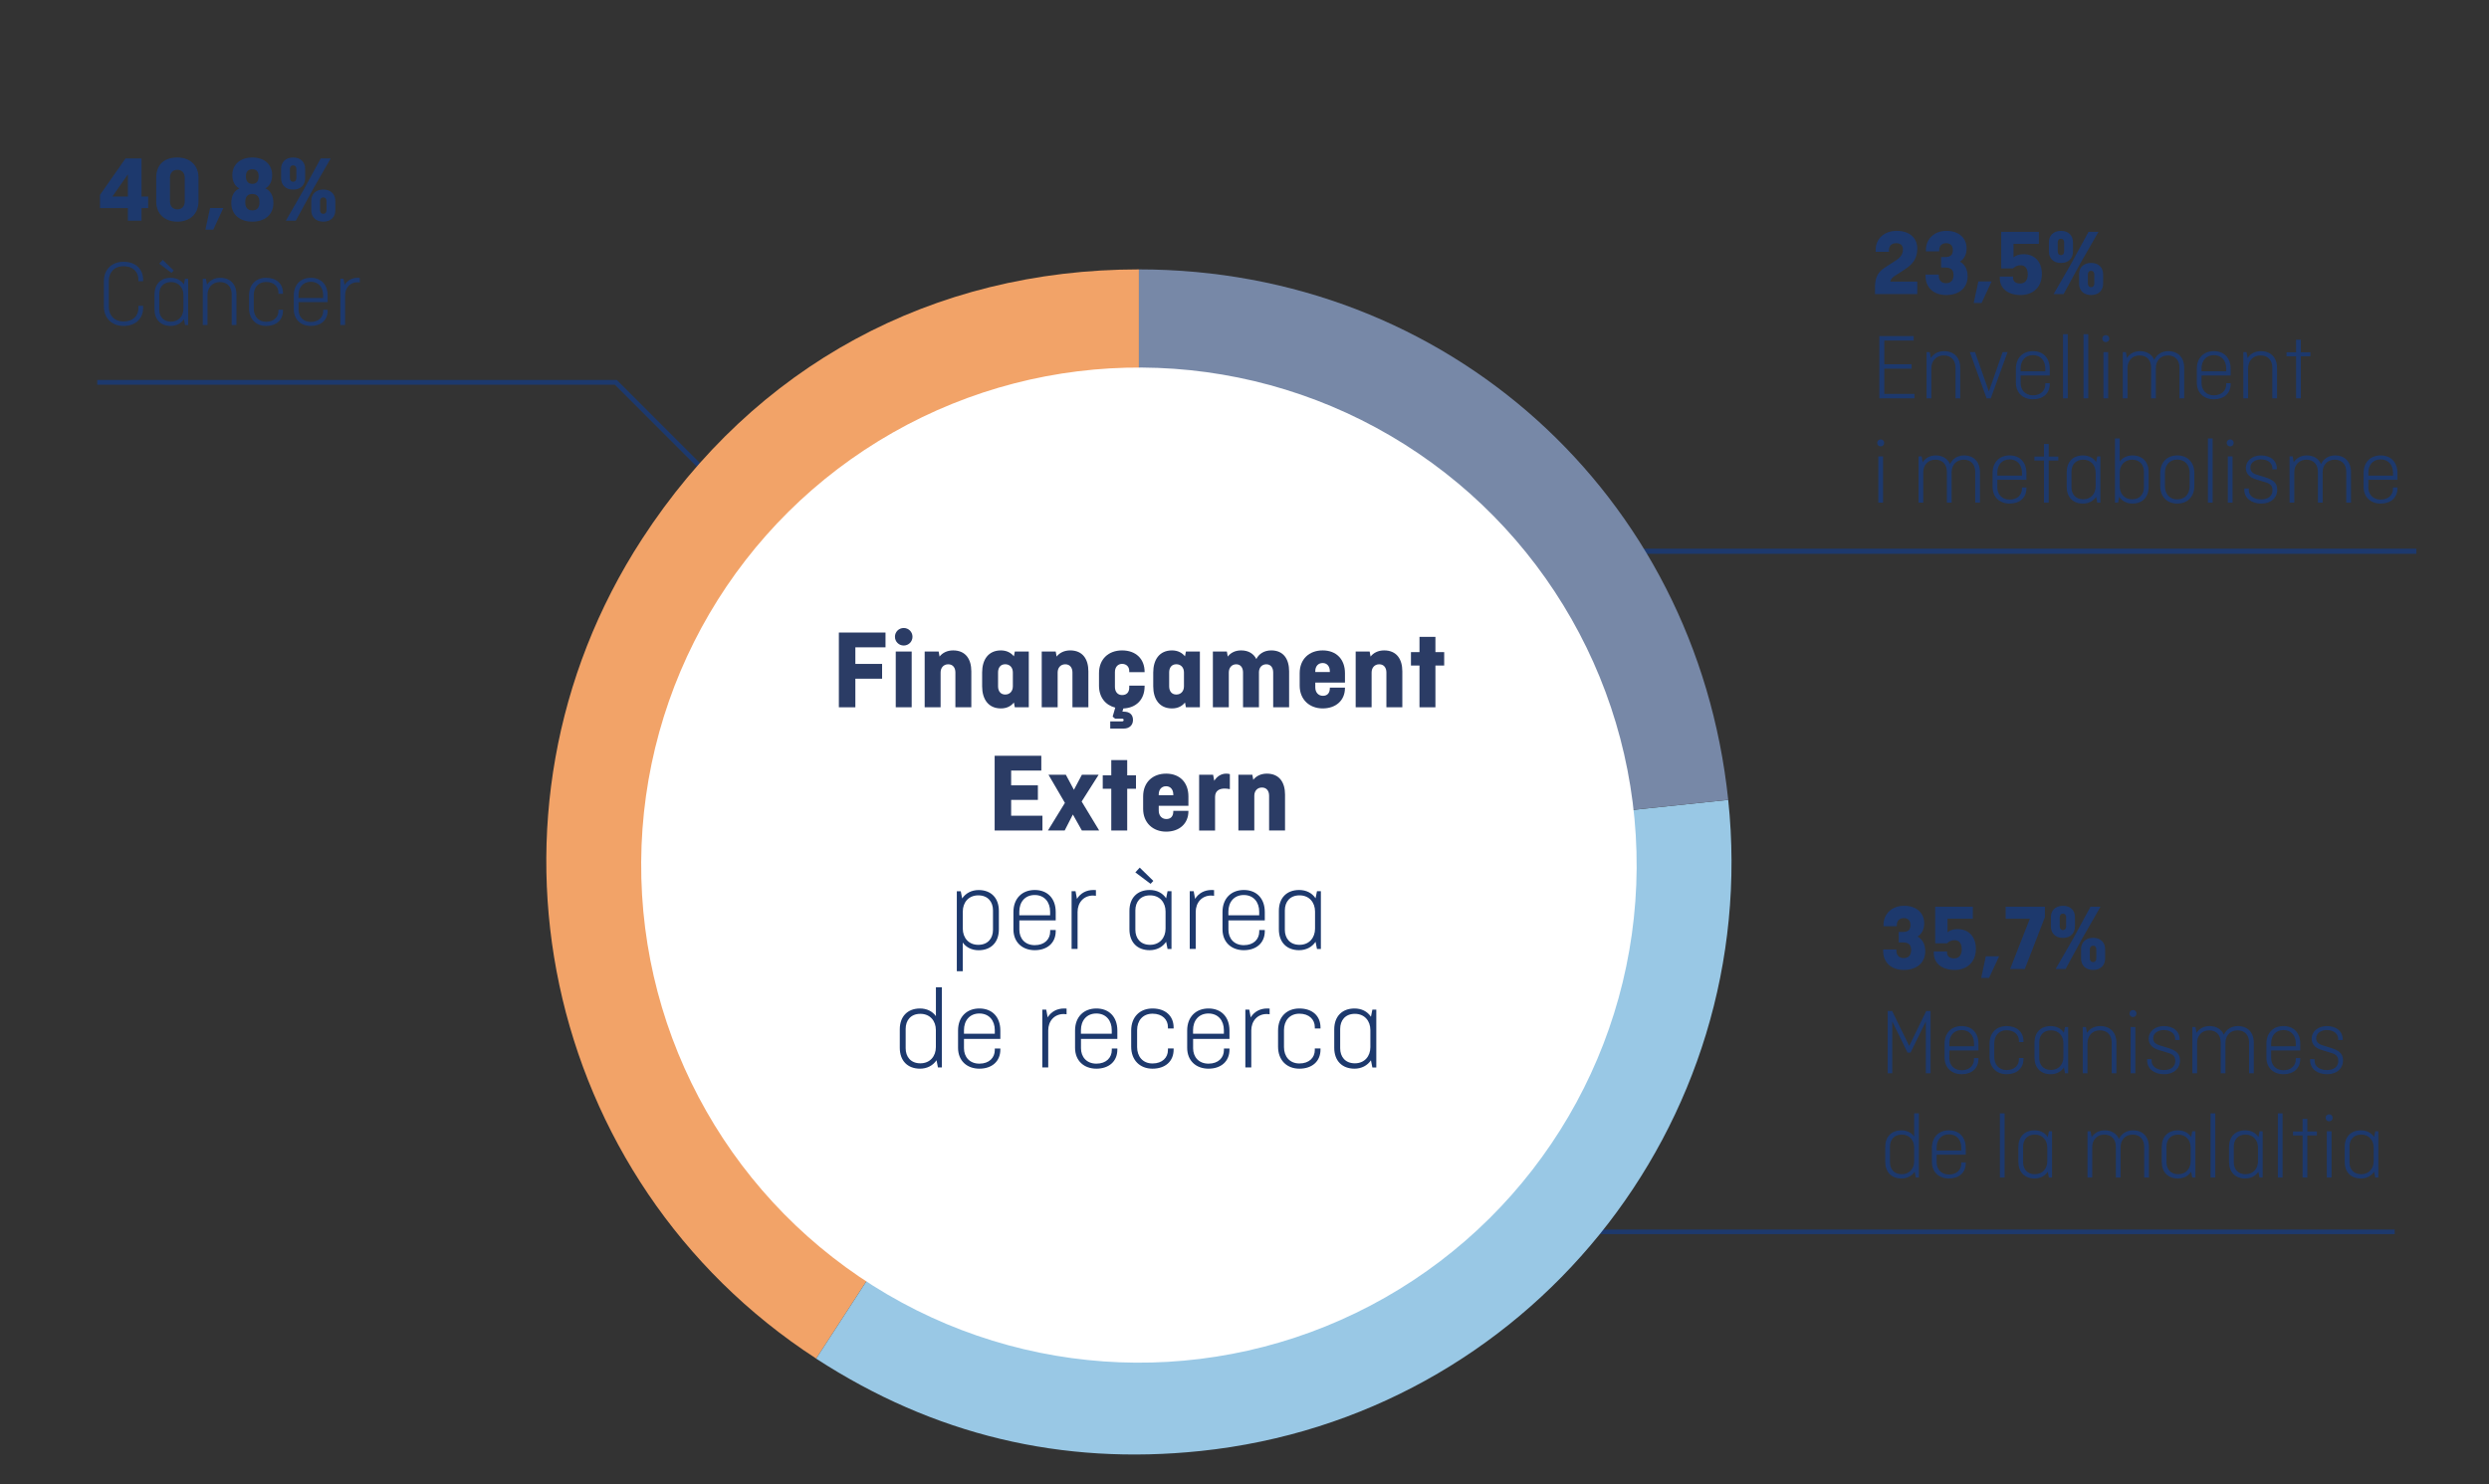 <?xml version="1.0" encoding="UTF-8"?>
<svg id="F_x26_F_x5F_CAT" xmlns="http://www.w3.org/2000/svg" viewBox="0 0 525 313.21">
  <rect x="0" y="0" width="525" height="313.21" fill="#333333" stroke="none"/>
  <defs>
    <style>
      .cls-1 {
        fill: #7788a7;
      }

      .cls-2, .cls-3, .cls-4 {
        fill: none;
        stroke: #1d396d;
        stroke-miterlimit: 10;
      }

      .cls-5 {
        fill: #fff;
      }

      .cls-6 {
        fill: #2b3c65;
      }

      .cls-3 {
        stroke-width: 1.08px;
      }

      .cls-4 {
        stroke-width: .96px;
      }

      .cls-7 {
        fill: #f2a368;
      }

      .cls-8 {
        fill: #1d396d;
      }

      .cls-9 {
        fill: #99c8e5;
      }
    </style>
  </defs>
  <g>
    <path class="cls-8" d="M400.49,196.63h.84c1.18,0,1.64-.44,1.64-1.48,0-.94-.54-1.44-1.42-1.44s-1.46.56-1.46,1.48v.24h-2.8v-.3c0-2.26,1.7-4.02,4.34-4.02s4.24,1.54,4.24,3.7c0,1.38-.58,2.28-1.4,2.8.96.52,1.62,1.52,1.62,3.12,0,2.36-1.76,3.92-4.5,3.92s-4.38-1.62-4.38-4.02v-.3h2.8v.24c0,.98.56,1.58,1.52,1.58,1.02,0,1.58-.6,1.58-1.72,0-1.18-.62-1.58-1.78-1.58h-.84v-2.22Z"/>
    <path class="cls-8" d="M416.13,193.85h-5.34v2.86c.46-.4,1.14-.68,2.12-.68,2.28,0,3.86,1.52,3.86,4.2s-1.8,4.42-4.46,4.42-4.42-1.36-4.42-3.58v-.32h2.8v.26c0,.74.52,1.2,1.5,1.2,1.04,0,1.6-.72,1.6-1.9s-.46-1.94-1.52-1.94c-.82,0-1.24.36-1.58.66h-2.5v-7.72h7.94v2.54Z"/>
    <path class="cls-8" d="M421.67,201.77l-2.12,4.56h-1.66l.98-4.56h2.8Z"/>
    <path class="cls-8" d="M423.05,191.31h8.28v2.2l-4.24,10.94h-3.1l4.16-10.6h-5.1v-2.54Z"/>
    <path class="cls-8" d="M437.67,195.49c0,1.34-.88,2.4-2.54,2.4s-2.54-1.06-2.54-2.4v-1.98c0-1.34.88-2.4,2.54-2.4s2.54,1.06,2.54,2.4v1.98ZM440.95,191.31h2.1l-3.78,6.58-3.58,6.56h-2.1l3.8-6.6,3.56-6.54ZM434.45,195.43c0,.48.24.8.68.8s.68-.32.68-.8v-1.86c0-.48-.24-.8-.68-.8s-.68.32-.68.8v1.86ZM444.03,202.25c0,1.34-.88,2.4-2.54,2.4s-2.54-1.06-2.54-2.4v-1.98c0-1.34.88-2.4,2.54-2.4s2.54,1.06,2.54,2.4v1.98ZM440.81,202.19c0,.48.24.8.68.8s.68-.32.68-.8v-1.86c0-.48-.24-.8-.68-.8s-.68.32-.68.8v1.86Z"/>
    <path class="cls-8" d="M399.13,215.53v10.92h-.96v-13.14h.94l3.6,7.38,3.58-7.38h.92v13.14h-1v-10.92l-3.22,6.56h-.64l-3.22-6.56Z"/>
    <path class="cls-8" d="M417.31,223.25v.18c0,2-1.44,3.22-3.54,3.22s-3.6-1.34-3.6-3.52v-2.92c0-2.3,1.46-3.72,3.6-3.72s3.54,1.42,3.54,3.72v1.42h-6.14v1.58c0,1.46.94,2.6,2.6,2.6s2.6-1.02,2.6-2.3v-.26h.94ZM411.17,220.75h5.2v-.62c0-1.58-.94-2.8-2.6-2.8s-2.6,1.22-2.6,2.8v.62Z"/>
    <path class="cls-8" d="M426.81,223.23v.2c0,2-1.44,3.22-3.56,3.22s-3.6-1.42-3.6-3.72v-2.72c0-2.3,1.46-3.72,3.6-3.72s3.56,1.22,3.56,3.22v.16h-.96v-.24c0-1.26-.94-2.26-2.6-2.26s-2.6,1.2-2.6,2.76v2.88c0,1.56.94,2.76,2.6,2.76s2.6-1,2.6-2.26v-.28h.96Z"/>
    <path class="cls-8" d="M429.13,220.01c0-2.18,1.32-3.52,3.42-3.52,1.2,0,2.18.5,2.78,1.4l.24-1.2h.66v9.76h-.66l-.24-1.22c-.6.9-1.6,1.42-2.78,1.42-2.1,0-3.42-1.34-3.42-3.52v-3.12ZM435.23,223.01v-2.88c0-1.54-.98-2.74-2.62-2.74s-2.48,1.12-2.48,2.54v3.28c0,1.42.84,2.54,2.48,2.54s2.62-1.2,2.62-2.74Z"/>
    <path class="cls-8" d="M439.31,226.45v-9.76h.66l.24,1.24c.6-.92,1.58-1.44,2.78-1.44,2.1,0,3.42,1.34,3.42,3.52v6.44h-1v-6.52c0-1.42-.84-2.54-2.48-2.54s-2.62,1.2-2.62,2.74v6.32h-1Z"/>
    <path class="cls-8" d="M449.91,213.11c.42,0,.74.32.74.74s-.32.74-.74.74-.74-.32-.74-.74.32-.74.74-.74ZM450.41,216.69v9.76h-1v-9.76h1Z"/>
    <path class="cls-8" d="M453.83,223.47v.34c0,1.1.96,1.96,2.62,1.96,1.54,0,2.38-.8,2.38-1.9,0-.94-.44-1.4-1.44-1.7l-1.96-.6c-1.08-.32-2.22-.96-2.22-2.44s1.34-2.64,3.18-2.64c1.98,0,3.36,1.04,3.36,2.8v.14h-.94v-.22c0-1.04-.88-1.88-2.42-1.88-1,0-2.22.52-2.22,1.72,0,.78.46,1.22,1.28,1.48l1.8.56c1.46.46,2.58,1.02,2.58,2.64,0,1.74-1.34,2.92-3.36,2.92s-3.58-1.1-3.58-2.92v-.26h.94Z"/>
    <path class="cls-8" d="M462.43,226.45v-9.76h.66l.22,1.24c.6-.92,1.56-1.44,2.74-1.44,1.44,0,2.52.66,3.02,1.82.56-1.16,1.64-1.82,2.96-1.82,2.06,0,3.36,1.34,3.36,3.52v6.44h-1v-6.52c0-1.42-.82-2.54-2.42-2.54s-2.56,1.16-2.56,2.64v6.42h-1v-6.52c0-1.42-.82-2.54-2.42-2.54s-2.56,1.16-2.56,2.64v6.42h-1Z"/>
    <path class="cls-8" d="M485.19,223.25v.18c0,2-1.44,3.22-3.54,3.22s-3.6-1.34-3.6-3.52v-2.92c0-2.3,1.46-3.72,3.6-3.72s3.54,1.42,3.54,3.72v1.42h-6.14v1.58c0,1.46.94,2.6,2.6,2.6s2.6-1.02,2.6-2.3v-.26h.94ZM479.05,220.75h5.2v-.62c0-1.58-.94-2.8-2.6-2.8s-2.6,1.22-2.6,2.8v.62Z"/>
    <path class="cls-8" d="M488.21,223.47v.34c0,1.1.96,1.96,2.62,1.96,1.54,0,2.38-.8,2.38-1.9,0-.94-.44-1.4-1.44-1.7l-1.96-.6c-1.08-.32-2.22-.96-2.22-2.44s1.34-2.64,3.18-2.64c1.98,0,3.36,1.04,3.36,2.8v.14h-.94v-.22c0-1.04-.88-1.88-2.42-1.88-1,0-2.22.52-2.22,1.72,0,.78.46,1.22,1.28,1.48l1.8.56c1.46.46,2.58,1.02,2.58,2.64,0,1.74-1.34,2.92-3.36,2.92s-3.58-1.1-3.58-2.92v-.26h.94Z"/>
    <path class="cls-8" d="M403.85,247.23c-.6.9-1.6,1.42-2.78,1.42-2.1,0-3.42-1.34-3.42-3.52v-3.12c0-2.18,1.32-3.52,3.42-3.52,1.12,0,2.08.46,2.68,1.3v-4.88h1v13.54h-.66l-.24-1.22ZM403.75,245.01v-2.88c0-1.54-.98-2.74-2.62-2.74s-2.48,1.12-2.48,2.54v3.28c0,1.42.84,2.54,2.48,2.54s2.62-1.2,2.62-2.74Z"/>
    <path class="cls-8" d="M414.63,245.25v.18c0,2-1.44,3.22-3.54,3.22s-3.6-1.34-3.6-3.52v-2.92c0-2.3,1.46-3.72,3.6-3.72s3.54,1.42,3.54,3.72v1.42h-6.14v1.58c0,1.46.94,2.6,2.6,2.6s2.6-1.02,2.6-2.3v-.26h.94ZM408.49,242.75h5.2v-.62c0-1.58-.94-2.8-2.6-2.8s-2.6,1.22-2.6,2.8v.62Z"/>
    <path class="cls-8" d="M422.83,234.91v13.54h-1v-13.54h1Z"/>
    <path class="cls-8" d="M425.73,242.01c0-2.18,1.32-3.52,3.42-3.52,1.2,0,2.18.5,2.78,1.4l.24-1.2h.66v9.76h-.66l-.24-1.22c-.6.9-1.6,1.42-2.78,1.42-2.1,0-3.42-1.34-3.42-3.52v-3.12ZM431.83,245.01v-2.88c0-1.54-.98-2.74-2.62-2.74s-2.48,1.12-2.48,2.54v3.28c0,1.42.84,2.54,2.48,2.54s2.62-1.2,2.62-2.74Z"/>
    <path class="cls-8" d="M440.31,248.45v-9.76h.66l.22,1.24c.6-.92,1.56-1.44,2.74-1.44,1.44,0,2.52.66,3.02,1.82.56-1.16,1.64-1.82,2.96-1.82,2.06,0,3.36,1.34,3.36,3.52v6.44h-1v-6.52c0-1.42-.82-2.54-2.42-2.54s-2.56,1.16-2.56,2.64v6.42h-1v-6.52c0-1.42-.82-2.54-2.42-2.54s-2.56,1.16-2.56,2.64v6.42h-1Z"/>
    <path class="cls-8" d="M455.97,242.01c0-2.18,1.32-3.52,3.42-3.52,1.2,0,2.18.5,2.78,1.4l.24-1.2h.66v9.76h-.66l-.24-1.22c-.6.9-1.6,1.42-2.78,1.42-2.1,0-3.42-1.34-3.42-3.52v-3.12ZM462.07,245.01v-2.88c0-1.54-.98-2.74-2.62-2.74s-2.48,1.12-2.48,2.54v3.28c0,1.42.84,2.54,2.48,2.54s2.62-1.2,2.62-2.74Z"/>
    <path class="cls-8" d="M467.27,234.91v13.54h-1v-13.54h1Z"/>
    <path class="cls-8" d="M470.16,242.01c0-2.18,1.32-3.52,3.42-3.52,1.2,0,2.18.5,2.78,1.4l.24-1.2h.66v9.76h-.66l-.24-1.22c-.6.9-1.6,1.42-2.78,1.42-2.1,0-3.42-1.34-3.42-3.52v-3.12ZM476.27,245.01v-2.88c0-1.54-.98-2.74-2.62-2.74s-2.48,1.12-2.48,2.54v3.28c0,1.42.84,2.54,2.48,2.54s2.62-1.2,2.62-2.74Z"/>
    <path class="cls-8" d="M481.46,234.91v13.54h-1v-13.54h1Z"/>
    <path class="cls-8" d="M483.66,238.73h2.02v-2.66h1v2.66h2.02v.84h-2.02v8.88h-1v-8.88h-2.02v-.84Z"/>
    <path class="cls-8" d="M491.28,235.11c.42,0,.74.32.74.74s-.32.74-.74.74-.74-.32-.74-.74.32-.74.74-.74ZM491.79,238.69v9.76h-1v-9.76h1Z"/>
    <path class="cls-8" d="M494.56,242.01c0-2.18,1.32-3.52,3.42-3.52,1.2,0,2.18.5,2.78,1.4l.24-1.2h.66v9.76h-.66l-.24-1.22c-.6.9-1.6,1.42-2.78,1.42-2.1,0-3.42-1.34-3.42-3.52v-3.12ZM500.67,245.01v-2.88c0-1.54-.98-2.74-2.62-2.74s-2.48,1.12-2.48,2.54v3.28c0,1.42.84,2.54,2.48,2.54s2.62-1.2,2.62-2.74Z"/>
  </g>
  <line class="cls-4" x1="505.11" y1="259.9" x2="302.38" y2="259.9"/>
  <g>
    <path class="cls-8" d="M29.85,33.43v8.04h1.4v2.44h-1.4v2.66h-2.88v-2.66h-5.88v-2.78l5.38-7.7h3.38ZM26.97,41.47v-4.68l-3.26,4.68h3.26Z"/>
    <path class="cls-8" d="M41.87,42.51c0,2.62-1.8,4.26-4.46,4.26s-4.46-1.64-4.46-4.26v-5.02c0-2.62,1.54-4.26,4.46-4.26,2.66,0,4.46,1.64,4.46,4.26v5.02ZM35.85,42.45c0,1.06.58,1.72,1.56,1.72s1.56-.66,1.56-1.72v-4.9c0-1.06-.58-1.72-1.56-1.72s-1.56.66-1.56,1.72v4.9Z"/>
    <path class="cls-8" d="M47.11,43.89l-2.12,4.56h-1.66l.98-4.56h2.8Z"/>
    <path class="cls-8" d="M55.97,39.75c.98.44,1.7,1.4,1.7,3.1,0,2.36-1.74,3.92-4.44,3.92s-4.44-1.56-4.44-3.92c0-1.7.7-2.64,1.68-3.08-.86-.48-1.46-1.38-1.46-2.84,0-2.16,1.6-3.7,4.22-3.7s4.18,1.54,4.18,3.7c0,1.46-.6,2.36-1.44,2.82ZM53.23,44.39c.96,0,1.5-.56,1.5-1.72s-.54-1.74-1.52-1.74-1.48.58-1.48,1.74.54,1.72,1.5,1.72ZM53.23,38.79c.92,0,1.32-.58,1.32-1.62,0-.98-.5-1.46-1.34-1.46s-1.34.48-1.34,1.46c0,1.04.42,1.62,1.36,1.62Z"/>
    <path class="cls-8" d="M64.37,37.61c0,1.34-.88,2.4-2.54,2.4s-2.54-1.06-2.54-2.4v-1.98c0-1.34.88-2.4,2.54-2.4s2.54,1.06,2.54,2.4v1.98ZM67.65,33.43h2.1l-3.78,6.58-3.58,6.56h-2.1l3.8-6.6,3.56-6.54ZM61.15,37.55c0,.48.24.8.68.8s.68-.32.68-.8v-1.86c0-.48-.24-.8-.68-.8s-.68.32-.68.8v1.86ZM70.73,44.37c0,1.34-.88,2.4-2.54,2.4s-2.54-1.06-2.54-2.4v-1.98c0-1.34.88-2.4,2.54-2.4s2.54,1.06,2.54,2.4v1.98ZM67.51,44.31c0,.48.24.8.68.8s.68-.32.68-.8v-1.86c0-.48-.24-.8-.68-.8s-.68.32-.68.8v1.86Z"/>
    <path class="cls-8" d="M30.19,64.53v.42c0,2.36-1.68,3.82-4.12,3.82s-4.16-1.58-4.16-4.12v-5.3c0-2.54,1.7-4.12,4.16-4.12s4.12,1.46,4.12,3.82v.28h-1v-.36c0-1.58-1.12-2.8-3.12-2.8s-3.12,1.34-3.12,3.1v5.46c0,1.76,1.12,3.1,3.12,3.1s3.12-1.22,3.12-2.8v-.5h1Z"/>
    <path class="cls-8" d="M32.59,62.13c0-2.18,1.32-3.52,3.42-3.52,1.2,0,2.18.5,2.78,1.4l.24-1.2h.66v9.76h-.66l-.24-1.22c-.6.9-1.6,1.42-2.78,1.42-2.1,0-3.42-1.34-3.42-3.52v-3.12ZM33.59,55.63l.74-.8,2.3,2.24-.46.5-2.58-1.94ZM38.69,65.13v-2.88c0-1.54-.98-2.74-2.62-2.74s-2.48,1.12-2.48,2.54v3.28c0,1.42.84,2.54,2.48,2.54s2.62-1.2,2.62-2.74Z"/>
    <path class="cls-8" d="M42.77,68.57v-9.76h.66l.24,1.24c.6-.92,1.58-1.44,2.78-1.44,2.1,0,3.42,1.34,3.42,3.52v6.44h-1v-6.52c0-1.42-.84-2.54-2.48-2.54s-2.62,1.2-2.62,2.74v6.32h-1Z"/>
    <path class="cls-8" d="M59.69,65.35v.2c0,2-1.44,3.22-3.56,3.22s-3.6-1.42-3.6-3.72v-2.72c0-2.3,1.46-3.72,3.6-3.72s3.56,1.22,3.56,3.22v.16h-.96v-.24c0-1.26-.94-2.26-2.6-2.26s-2.6,1.2-2.6,2.76v2.88c0,1.56.94,2.76,2.6,2.76s2.6-1,2.6-2.26v-.28h.96Z"/>
    <path class="cls-8" d="M69.11,65.37v.18c0,2-1.44,3.22-3.54,3.22s-3.6-1.34-3.6-3.52v-2.92c0-2.3,1.46-3.72,3.6-3.72s3.54,1.42,3.54,3.72v1.42h-6.14v1.58c0,1.46.94,2.6,2.6,2.6s2.6-1.02,2.6-2.3v-.26h.94ZM62.96,62.87h5.2v-.62c0-1.58-.94-2.8-2.6-2.8s-2.6,1.22-2.6,2.8v.62Z"/>
    <path class="cls-8" d="M71.79,68.57v-9.76h.66l.24,1.3c.6-.96,1.58-1.5,2.78-1.5.14,0,.28,0,.42.02v.96c-.12-.02-.28-.04-.48-.04-1.6,0-2.62,1.2-2.62,2.78v6.24h-1Z"/>
  </g>
  <polyline class="cls-2" points="20.51 80.67 129.9 80.67 159.54 110.31"/>
  <g>
    <path class="cls-8" d="M395.49,60.95c0-1.7.14-3.24,2.02-4.46l2.44-1.58c.76-.5,1.44-1.18,1.44-2.28,0-.8-.46-1.32-1.42-1.32s-1.54.56-1.54,1.48v.34h-2.8v-.4c0-2.32,1.76-4.02,4.44-4.02s4.34,1.46,4.34,3.76c0,2-.92,3.26-2.56,4.32l-2.3,1.5c-.58.38-.76.78-.82,1.12h5.68v2.64h-8.92v-1.1Z"/>
    <path class="cls-8" d="M409.43,54.23h.84c1.18,0,1.64-.44,1.64-1.48,0-.94-.54-1.44-1.42-1.44s-1.46.56-1.46,1.48v.24h-2.8v-.3c0-2.26,1.7-4.02,4.34-4.02s4.24,1.54,4.24,3.7c0,1.38-.58,2.28-1.4,2.8.96.52,1.62,1.52,1.62,3.12,0,2.36-1.76,3.92-4.5,3.92s-4.38-1.62-4.38-4.02v-.3h2.8v.24c0,.98.56,1.58,1.52,1.58,1.02,0,1.58-.6,1.58-1.72,0-1.18-.62-1.58-1.78-1.58h-.84v-2.22Z"/>
    <path class="cls-8" d="M420.09,59.37l-2.12,4.56h-1.66l.98-4.56h2.8Z"/>
    <path class="cls-8" d="M430.05,51.45h-5.34v2.86c.46-.4,1.14-.68,2.12-.68,2.28,0,3.86,1.52,3.86,4.2s-1.8,4.42-4.46,4.42-4.42-1.36-4.42-3.58v-.32h2.8v.26c0,.74.52,1.2,1.5,1.2,1.04,0,1.6-.72,1.6-1.9s-.46-1.94-1.52-1.94c-.82,0-1.24.36-1.58.66h-2.5v-7.72h7.94v2.54Z"/>
    <path class="cls-8" d="M437.25,53.09c0,1.34-.88,2.4-2.54,2.4s-2.54-1.06-2.54-2.4v-1.98c0-1.34.88-2.4,2.54-2.4s2.54,1.06,2.54,2.4v1.98ZM440.53,48.91h2.1l-3.78,6.58-3.58,6.56h-2.1l3.8-6.6,3.56-6.54ZM434.03,53.03c0,.48.24.8.68.8s.68-.32.68-.8v-1.86c0-.48-.24-.8-.68-.8s-.68.32-.68.8v1.86ZM443.61,59.85c0,1.34-.88,2.4-2.54,2.4s-2.54-1.06-2.54-2.4v-1.98c0-1.34.88-2.4,2.54-2.4s2.54,1.06,2.54,2.4v1.98ZM440.39,59.79c0,.48.24.8.68.8s.68-.32.68-.8v-1.86c0-.48-.24-.8-.68-.8s-.68.32-.68.8v1.86Z"/>
    <path class="cls-8" d="M397.45,77.79v5.32h6.36v.94h-7.4v-13.14h7.24v.94h-6.2v5h5.76v.94h-5.76Z"/>
    <path class="cls-8" d="M406.37,84.05v-9.76h.66l.24,1.24c.6-.92,1.58-1.44,2.78-1.44,2.1,0,3.42,1.34,3.42,3.52v6.44h-1v-6.52c0-1.42-.84-2.54-2.48-2.54s-2.62,1.2-2.62,2.74v6.32h-1Z"/>
    <path class="cls-8" d="M419.03,84.05l-3.54-9.76h1.1l2.92,8.32,2.9-8.32h1.04l-3.54,9.76h-.88Z"/>
    <path class="cls-8" d="M432.35,80.85v.18c0,2-1.44,3.22-3.54,3.22s-3.6-1.34-3.6-3.52v-2.92c0-2.3,1.46-3.72,3.6-3.72s3.54,1.42,3.54,3.72v1.42h-6.14v1.58c0,1.46.94,2.6,2.6,2.6s2.6-1.02,2.6-2.3v-.26h.94ZM426.21,78.35h5.2v-.62c0-1.58-.94-2.8-2.6-2.8s-2.6,1.22-2.6,2.8v.62Z"/>
    <path class="cls-8" d="M436.15,70.51v13.54h-1v-13.54h1Z"/>
    <path class="cls-8" d="M440.47,70.51v13.54h-1v-13.54h1Z"/>
    <path class="cls-8" d="M444.17,70.71c.42,0,.74.32.74.74s-.32.74-.74.74-.74-.32-.74-.74.32-.74.74-.74ZM444.67,74.29v9.76h-1v-9.76h1Z"/>
    <path class="cls-8" d="M447.75,84.05v-9.76h.66l.22,1.24c.6-.92,1.56-1.44,2.74-1.44,1.44,0,2.52.66,3.02,1.82.56-1.16,1.64-1.82,2.96-1.82,2.06,0,3.36,1.34,3.36,3.52v6.44h-1v-6.52c0-1.42-.82-2.54-2.42-2.54s-2.56,1.16-2.56,2.64v6.42h-1v-6.52c0-1.42-.82-2.54-2.42-2.54s-2.56,1.16-2.56,2.64v6.42h-1Z"/>
    <path class="cls-8" d="M470.51,80.85v.18c0,2-1.44,3.22-3.54,3.22s-3.6-1.34-3.6-3.52v-2.92c0-2.3,1.46-3.72,3.6-3.72s3.54,1.42,3.54,3.72v1.42h-6.14v1.58c0,1.46.94,2.6,2.6,2.6s2.6-1.02,2.6-2.3v-.26h.94ZM464.37,78.35h5.2v-.62c0-1.58-.94-2.8-2.6-2.8s-2.6,1.22-2.6,2.8v.62Z"/>
    <path class="cls-8" d="M473.19,84.05v-9.76h.66l.24,1.24c.6-.92,1.58-1.44,2.78-1.44,2.1,0,3.42,1.34,3.42,3.52v6.44h-1v-6.52c0-1.42-.84-2.54-2.48-2.54s-2.62,1.2-2.62,2.74v6.32h-1Z"/>
    <path class="cls-8" d="M482.29,74.33h2.02v-2.66h1v2.66h2.02v.84h-2.02v8.88h-1v-8.88h-2.02v-.84Z"/>
    <path class="cls-8" d="M396.69,92.71c.42,0,.74.32.74.74s-.32.74-.74.74-.74-.32-.74-.74.32-.74.74-.74ZM397.19,96.29v9.76h-1v-9.76h1Z"/>
    <path class="cls-8" d="M404.67,106.05v-9.76h.66l.22,1.24c.6-.92,1.56-1.44,2.74-1.44,1.44,0,2.52.66,3.02,1.82.56-1.16,1.64-1.82,2.96-1.82,2.06,0,3.36,1.34,3.36,3.52v6.44h-1v-6.52c0-1.42-.82-2.54-2.42-2.54s-2.56,1.16-2.56,2.64v6.42h-1v-6.52c0-1.42-.82-2.54-2.42-2.54s-2.56,1.16-2.56,2.64v6.42h-1Z"/>
    <path class="cls-8" d="M427.43,102.85v.18c0,2-1.44,3.22-3.54,3.22s-3.6-1.34-3.6-3.52v-2.92c0-2.3,1.46-3.72,3.6-3.72s3.54,1.42,3.54,3.72v1.42h-6.14v1.58c0,1.46.94,2.6,2.6,2.6s2.6-1.02,2.6-2.3v-.26h.94ZM421.29,100.35h5.2v-.62c0-1.58-.94-2.8-2.6-2.8s-2.6,1.22-2.6,2.8v.62Z"/>
    <path class="cls-8" d="M429.11,96.33h2.02v-2.66h1v2.66h2.02v.84h-2.02v8.88h-1v-8.88h-2.02v-.84Z"/>
    <path class="cls-8" d="M435.93,99.61c0-2.18,1.32-3.52,3.42-3.52,1.2,0,2.18.5,2.78,1.4l.24-1.2h.66v9.76h-.66l-.24-1.22c-.6.9-1.6,1.42-2.78,1.42-2.1,0-3.42-1.34-3.42-3.52v-3.12ZM442.03,102.61v-2.88c0-1.54-.98-2.74-2.62-2.74s-2.48,1.12-2.48,2.54v3.28c0,1.42.84,2.54,2.48,2.54s2.62-1.2,2.62-2.74Z"/>
    <path class="cls-8" d="M446.77,106.05h-.66v-13.54h1v4.88c.6-.84,1.56-1.3,2.68-1.3,2.1,0,3.42,1.34,3.42,3.52v3.12c0,2.18-1.32,3.52-3.42,3.52-1.18,0-2.18-.52-2.78-1.42l-.24,1.22ZM452.21,102.81v-3.28c0-1.42-.84-2.54-2.48-2.54s-2.62,1.2-2.62,2.74v2.88c0,1.54.98,2.74,2.62,2.74s2.48-1.12,2.48-2.54Z"/>
    <path class="cls-8" d="M462.85,102.53c0,2.3-1.46,3.72-3.6,3.72s-3.6-1.42-3.6-3.72v-2.72c0-2.3,1.46-3.72,3.6-3.72s3.6,1.42,3.6,3.72v2.72ZM456.65,102.61c0,1.56.94,2.76,2.6,2.76s2.6-1.2,2.6-2.76v-2.88c0-1.56-.94-2.76-2.6-2.76s-2.6,1.2-2.6,2.76v2.88Z"/>
    <path class="cls-8" d="M466.71,92.51v13.54h-1v-13.54h1Z"/>
    <path class="cls-8" d="M470.41,92.71c.42,0,.74.32.74.74s-.32.74-.74.74-.74-.32-.74-.74.32-.74.74-.74ZM470.91,96.29v9.76h-1v-9.76h1Z"/>
    <path class="cls-8" d="M474.33,103.07v.34c0,1.1.96,1.96,2.62,1.96,1.54,0,2.38-.8,2.38-1.9,0-.94-.44-1.4-1.44-1.7l-1.96-.6c-1.08-.32-2.22-.96-2.22-2.44s1.34-2.64,3.18-2.64c1.98,0,3.36,1.04,3.36,2.8v.14h-.94v-.22c0-1.04-.88-1.88-2.42-1.88-1,0-2.22.52-2.22,1.72,0,.78.46,1.22,1.28,1.48l1.8.56c1.46.46,2.58,1.02,2.58,2.64,0,1.74-1.34,2.92-3.36,2.92s-3.58-1.1-3.58-2.92v-.26h.94Z"/>
    <path class="cls-8" d="M482.93,106.05v-9.76h.66l.22,1.24c.6-.92,1.56-1.44,2.74-1.44,1.44,0,2.52.66,3.02,1.82.56-1.16,1.64-1.82,2.96-1.82,2.06,0,3.36,1.34,3.36,3.52v6.44h-1v-6.52c0-1.42-.82-2.54-2.42-2.54s-2.56,1.16-2.56,2.64v6.42h-1v-6.52c0-1.42-.82-2.54-2.42-2.54s-2.56,1.16-2.56,2.64v6.42h-1Z"/>
    <path class="cls-8" d="M505.69,102.85v.18c0,2-1.44,3.22-3.54,3.22s-3.6-1.34-3.6-3.52v-2.92c0-2.3,1.46-3.72,3.6-3.72s3.54,1.42,3.54,3.72v1.42h-6.14v1.58c0,1.46.94,2.6,2.6,2.6s2.6-1.02,2.6-2.3v-.26h.94ZM499.55,100.35h5.2v-.62c0-1.58-.94-2.8-2.6-2.8s-2.6,1.22-2.6,2.8v.62Z"/>
  </g>
  <line class="cls-3" x1="509.69" y1="116.31" x2="325.52" y2="116.31"/>
  <g>
    <path class="cls-7" d="M240.23,181.83l-68.07,104.82c-57.89-37.6-74.35-115-36.75-172.9,23.76-36.59,61.2-56.91,104.82-56.91v124.99Z"/>
    <path class="cls-9" d="M240.23,181.83l124.3-13.06c7.22,68.65-42.59,130.15-111.24,137.37-29.38,3.09-56.36-3.39-81.14-19.48l68.07-104.82Z"/>
    <path class="cls-1" d="M240.23,181.83V56.84c64.89,0,117.52,47.39,124.3,111.92l-124.3,13.06Z"/>
  </g>
  <ellipse class="cls-5" cx="240.23" cy="182.53" rx="104.98" ry="104.99" transform="translate(-38.69 297.56) rotate(-59.64)"/>
  <g>
    <path class="cls-6" d="M180.42,143.21v6.02h-3.48v-15.77h9.84v3.12h-6.36v3.5h5.64v3.12h-5.64Z"/>
    <path class="cls-6" d="M190.62,132.5c1.03,0,1.85.82,1.85,1.85s-.82,1.85-1.85,1.85-1.85-.82-1.85-1.85.82-1.85,1.85-1.85ZM192.3,137.47v11.76h-3.36v-11.76h3.36Z"/>
    <path class="cls-6" d="M195.04,149.23v-11.76h2.95l.19,1.06c.6-.77,1.58-1.3,2.86-1.3,2.66,0,3.84,1.87,3.84,4.42v7.58h-3.36v-7.34c0-1.01-.53-1.73-1.51-1.73s-1.61.72-1.61,1.73v7.34h-3.36Z"/>
    <path class="cls-6" d="M207.16,141.89c0-2.69,1.3-4.66,3.96-4.66,1.25,0,2.16.53,2.74,1.25l.19-1.01h2.95v11.76h-2.95l-.19-1.01c-.58.74-1.49,1.25-2.74,1.25-2.66,0-3.96-1.97-3.96-4.66v-2.93ZM213.64,144.81v-2.93c0-1.01-.62-1.73-1.61-1.73s-1.51.72-1.51,1.73v2.93c0,1.01.53,1.73,1.51,1.73s1.61-.72,1.61-1.73Z"/>
    <path class="cls-6" d="M219.73,149.23v-11.76h2.95l.19,1.06c.6-.77,1.58-1.3,2.86-1.3,2.66,0,3.84,1.87,3.84,4.42v7.58h-3.36v-7.34c0-1.01-.53-1.73-1.51-1.73s-1.61.72-1.61,1.73v7.34h-3.36Z"/>
    <path class="cls-6" d="M234.69,151.2l.55-1.9c-2.09-.53-3.43-2.21-3.43-4.63v-2.64c0-2.93,1.97-4.8,4.87-4.8s4.75,1.78,4.75,4.54v.05h-3.24v-.26c0-.86-.58-1.49-1.51-1.49s-1.51.72-1.51,1.73v3.12c0,1.01.55,1.73,1.51,1.73s1.51-.58,1.51-1.58v-.41h3.24v.14c0,2.83-1.8,4.56-4.49,4.68l-.19.67h.29c1.25,0,1.94.65,1.94,1.75s-.77,1.82-1.94,1.82h-2.86v-1.51h2.47c.19,0,.36-.07.36-.29s-.17-.29-.36-.29h-1.44l-.53-.43Z"/>
    <path class="cls-6" d="M243.25,141.89c0-2.69,1.3-4.66,3.96-4.66,1.25,0,2.16.53,2.74,1.25l.19-1.01h2.95v11.76h-2.95l-.19-1.01c-.58.74-1.49,1.25-2.74,1.25-2.66,0-3.96-1.97-3.96-4.66v-2.93ZM249.73,144.81v-2.93c0-1.01-.62-1.73-1.61-1.73s-1.51.72-1.51,1.73v2.93c0,1.01.53,1.73,1.51,1.73s1.61-.72,1.61-1.73Z"/>
    <path class="cls-6" d="M255.83,149.23v-11.76h2.95l.19,1.06c.58-.77,1.54-1.3,2.81-1.3,1.58,0,2.64.7,3.22,1.82.5-1.03,1.58-1.82,3.14-1.82,2.62,0,3.77,1.87,3.77,4.42v7.58h-3.36v-7.34c0-1.01-.5-1.73-1.44-1.73s-1.51.67-1.56,1.58v7.49h-3.36v-7.34c0-1.01-.5-1.73-1.44-1.73s-1.56.72-1.56,1.73v7.34h-3.36Z"/>
    <path class="cls-6" d="M283.69,145.08v.07c0,2.64-1.92,4.32-4.7,4.32s-4.85-1.87-4.85-4.8v-2.64c0-2.93,1.97-4.8,4.85-4.8s4.7,1.87,4.7,4.8v1.99h-6.26v1.01c0,1.03.62,1.78,1.61,1.78s1.46-.65,1.46-1.61v-.12h3.19ZM277.43,141.79h3.07v-.17c0-1.01-.58-1.73-1.51-1.73-.98,0-1.56.72-1.56,1.73v.17Z"/>
    <path class="cls-6" d="M285.95,149.23v-11.76h2.95l.19,1.06c.6-.77,1.58-1.3,2.86-1.3,2.66,0,3.84,1.87,3.84,4.42v7.58h-3.36v-7.34c0-1.01-.53-1.73-1.51-1.73s-1.61.72-1.61,1.73v7.34h-3.36Z"/>
    <path class="cls-6" d="M297.61,137.59h1.8v-3.22h3.36v3.22h1.85v2.83h-1.85v8.81h-3.36v-8.81h-1.8v-2.83Z"/>
    <path class="cls-6" d="M213.28,168.77v3.34h6.6v3.12h-10.08v-15.77h9.84v3.12h-6.36v3.12h5.64v3.07h-5.64Z"/>
    <path class="cls-6" d="M224.82,163.47l1.7,3.17,1.68-3.17h3.53l-3.58,5.64,3.7,6.12h-3.65l-1.9-3.38-1.73,3.38h-3.53l3.58-5.83-3.46-5.93h3.65Z"/>
    <path class="cls-6" d="M232.6,163.59h1.8v-3.22h3.36v3.22h1.85v2.83h-1.85v8.81h-3.36v-8.81h-1.8v-2.83Z"/>
    <path class="cls-6" d="M250.67,171.08v.07c0,2.64-1.92,4.32-4.7,4.32s-4.85-1.87-4.85-4.8v-2.64c0-2.93,1.97-4.8,4.85-4.8s4.7,1.87,4.7,4.8v1.99h-6.26v1.01c0,1.03.62,1.78,1.61,1.78s1.46-.65,1.46-1.61v-.12h3.19ZM244.41,167.79h3.07v-.17c0-1.01-.58-1.73-1.51-1.73-.98,0-1.56.72-1.56,1.73v.17Z"/>
    <path class="cls-6" d="M252.93,175.23v-11.76h2.95l.24,1.27c.5-.82,1.37-1.51,2.52-1.51.24,0,.5.02.77.1v3.17c-.34-.07-.77-.12-1.1-.12-1.01,0-2.02.38-2.02,1.78v7.08h-3.36Z"/>
    <path class="cls-6" d="M261.21,175.23v-11.76h2.95l.19,1.06c.6-.77,1.58-1.3,2.86-1.3,2.66,0,3.84,1.87,3.84,4.42v7.58h-3.36v-7.34c0-1.01-.53-1.73-1.51-1.73s-1.61.72-1.61,1.73v7.34h-3.36Z"/>
    <path class="cls-8" d="M202.95,189.56c.75-1.12,2-1.77,3.47-1.77,2.62,0,4.27,1.67,4.27,4.4v3.9c0,2.72-1.65,4.4-4.27,4.4-1.4,0-2.6-.57-3.35-1.62v6.05h-1.25v-16.87h.83l.3,1.52ZM203.08,192.33v3.6c0,1.92,1.22,3.42,3.27,3.42s3.1-1.4,3.1-3.17v-4.1c0-1.77-1.05-3.17-3.1-3.17s-3.27,1.5-3.27,3.42Z"/>
    <path class="cls-8" d="M222.68,196.23v.23c0,2.5-1.8,4.02-4.42,4.02s-4.5-1.67-4.5-4.4v-3.65c0-2.87,1.83-4.65,4.5-4.65s4.42,1.77,4.42,4.65v1.77h-7.67v1.97c0,1.82,1.17,3.25,3.25,3.25s3.25-1.27,3.25-2.87v-.32h1.17ZM215,193.11h6.5v-.77c0-1.97-1.17-3.5-3.25-3.5s-3.25,1.52-3.25,3.5v.77Z"/>
    <path class="cls-8" d="M226.03,200.23v-12.2h.83l.3,1.62c.75-1.2,1.97-1.87,3.47-1.87.17,0,.35,0,.53.02v1.2c-.15-.02-.35-.05-.6-.05-2,0-3.27,1.5-3.27,3.47v7.8h-1.25Z"/>
    <path class="cls-8" d="M238.23,192.18c0-2.72,1.65-4.4,4.27-4.4,1.5,0,2.72.62,3.47,1.75l.3-1.5h.83v12.2h-.83l-.3-1.52c-.75,1.12-2,1.77-3.47,1.77-2.62,0-4.27-1.67-4.27-4.4v-3.9ZM239.48,184.06l.92-1,2.87,2.8-.58.62-3.22-2.42ZM245.85,195.93v-3.6c0-1.92-1.22-3.42-3.27-3.42s-3.1,1.4-3.1,3.17v4.1c0,1.77,1.05,3.17,3.1,3.17s3.27-1.5,3.27-3.42Z"/>
    <path class="cls-8" d="M250.95,200.23v-12.2h.83l.3,1.62c.75-1.2,1.97-1.87,3.47-1.87.17,0,.35,0,.53.02v1.2c-.15-.02-.35-.05-.6-.05-2,0-3.27,1.5-3.27,3.47v7.8h-1.25Z"/>
    <path class="cls-8" d="M266.78,196.23v.23c0,2.5-1.8,4.02-4.42,4.02s-4.5-1.67-4.5-4.4v-3.65c0-2.87,1.83-4.65,4.5-4.65s4.42,1.77,4.42,4.65v1.77h-7.67v1.97c0,1.82,1.17,3.25,3.25,3.25s3.25-1.27,3.25-2.87v-.32h1.17ZM259.1,193.11h6.5v-.77c0-1.97-1.17-3.5-3.25-3.5s-3.25,1.52-3.25,3.5v.77Z"/>
    <path class="cls-8" d="M269.75,192.18c0-2.72,1.65-4.4,4.27-4.4,1.5,0,2.72.62,3.47,1.75l.3-1.5h.82v12.2h-.82l-.3-1.52c-.75,1.12-2,1.77-3.47,1.77-2.62,0-4.27-1.67-4.27-4.4v-3.9ZM277.38,195.93v-3.6c0-1.92-1.22-3.42-3.27-3.42s-3.1,1.4-3.1,3.17v4.1c0,1.77,1.05,3.17,3.1,3.17s3.27-1.5,3.27-3.42Z"/>
    <path class="cls-8" d="M197.53,223.71c-.75,1.12-2,1.77-3.47,1.77-2.62,0-4.27-1.67-4.27-4.4v-3.9c0-2.72,1.65-4.4,4.27-4.4,1.4,0,2.6.57,3.35,1.62v-6.1h1.25v16.92h-.82l-.3-1.52ZM197.4,220.93v-3.6c0-1.92-1.22-3.42-3.27-3.42s-3.1,1.4-3.1,3.17v4.1c0,1.77,1.05,3.17,3.1,3.17s3.27-1.5,3.27-3.42Z"/>
    <path class="cls-8" d="M211,221.23v.23c0,2.5-1.8,4.02-4.42,4.02s-4.5-1.67-4.5-4.4v-3.65c0-2.87,1.83-4.65,4.5-4.65s4.42,1.77,4.42,4.65v1.77h-7.67v1.97c0,1.82,1.17,3.25,3.25,3.25s3.25-1.27,3.25-2.87v-.32h1.17ZM203.33,218.11h6.5v-.77c0-1.97-1.17-3.5-3.25-3.5s-3.25,1.52-3.25,3.5v.77Z"/>
    <path class="cls-8" d="M219.85,225.23v-12.2h.83l.3,1.62c.75-1.2,1.97-1.87,3.47-1.87.17,0,.35,0,.52.02v1.2c-.15-.02-.35-.05-.6-.05-2,0-3.27,1.5-3.27,3.47v7.8h-1.25Z"/>
    <path class="cls-8" d="M235.68,221.23v.23c0,2.5-1.8,4.02-4.42,4.02s-4.5-1.67-4.5-4.4v-3.65c0-2.87,1.83-4.65,4.5-4.65s4.42,1.77,4.42,4.65v1.77h-7.67v1.97c0,1.82,1.17,3.25,3.25,3.25s3.25-1.27,3.25-2.87v-.32h1.17ZM228,218.11h6.5v-.77c0-1.97-1.17-3.5-3.25-3.5s-3.25,1.52-3.25,3.5v.77Z"/>
    <path class="cls-8" d="M247.55,221.21v.25c0,2.5-1.8,4.02-4.45,4.02s-4.5-1.77-4.5-4.65v-3.4c0-2.87,1.83-4.65,4.5-4.65s4.45,1.52,4.45,4.02v.2h-1.2v-.3c0-1.57-1.17-2.82-3.25-2.82s-3.25,1.5-3.25,3.45v3.6c0,1.95,1.17,3.45,3.25,3.45s3.25-1.25,3.25-2.82v-.35h1.2Z"/>
    <path class="cls-8" d="M259.33,221.23v.23c0,2.5-1.8,4.02-4.42,4.02s-4.5-1.67-4.5-4.4v-3.65c0-2.87,1.83-4.65,4.5-4.65s4.42,1.77,4.42,4.65v1.77h-7.67v1.97c0,1.82,1.17,3.25,3.25,3.25s3.25-1.27,3.25-2.87v-.32h1.17ZM251.65,218.11h6.5v-.77c0-1.97-1.17-3.5-3.25-3.5s-3.25,1.52-3.25,3.5v.77Z"/>
    <path class="cls-8" d="M262.68,225.23v-12.2h.83l.3,1.62c.75-1.2,1.97-1.87,3.47-1.87.17,0,.35,0,.52.02v1.2c-.15-.02-.35-.05-.6-.05-2,0-3.27,1.5-3.27,3.47v7.8h-1.25Z"/>
    <path class="cls-8" d="M278.53,221.21v.25c0,2.5-1.8,4.02-4.45,4.02s-4.5-1.77-4.5-4.65v-3.4c0-2.87,1.82-4.65,4.5-4.65s4.45,1.52,4.45,4.02v.2h-1.2v-.3c0-1.57-1.17-2.82-3.25-2.82s-3.25,1.5-3.25,3.45v3.6c0,1.95,1.17,3.45,3.25,3.45s3.25-1.25,3.25-2.82v-.35h1.2Z"/>
    <path class="cls-8" d="M281.43,217.18c0-2.72,1.65-4.4,4.27-4.4,1.5,0,2.72.62,3.47,1.75l.3-1.5h.83v12.2h-.83l-.3-1.52c-.75,1.12-2,1.77-3.47,1.77-2.62,0-4.27-1.67-4.27-4.4v-3.9ZM289.05,220.93v-3.6c0-1.92-1.22-3.42-3.27-3.42s-3.1,1.4-3.1,3.17v4.1c0,1.77,1.05,3.17,3.1,3.17s3.27-1.5,3.27-3.42Z"/>
  </g>
</svg>